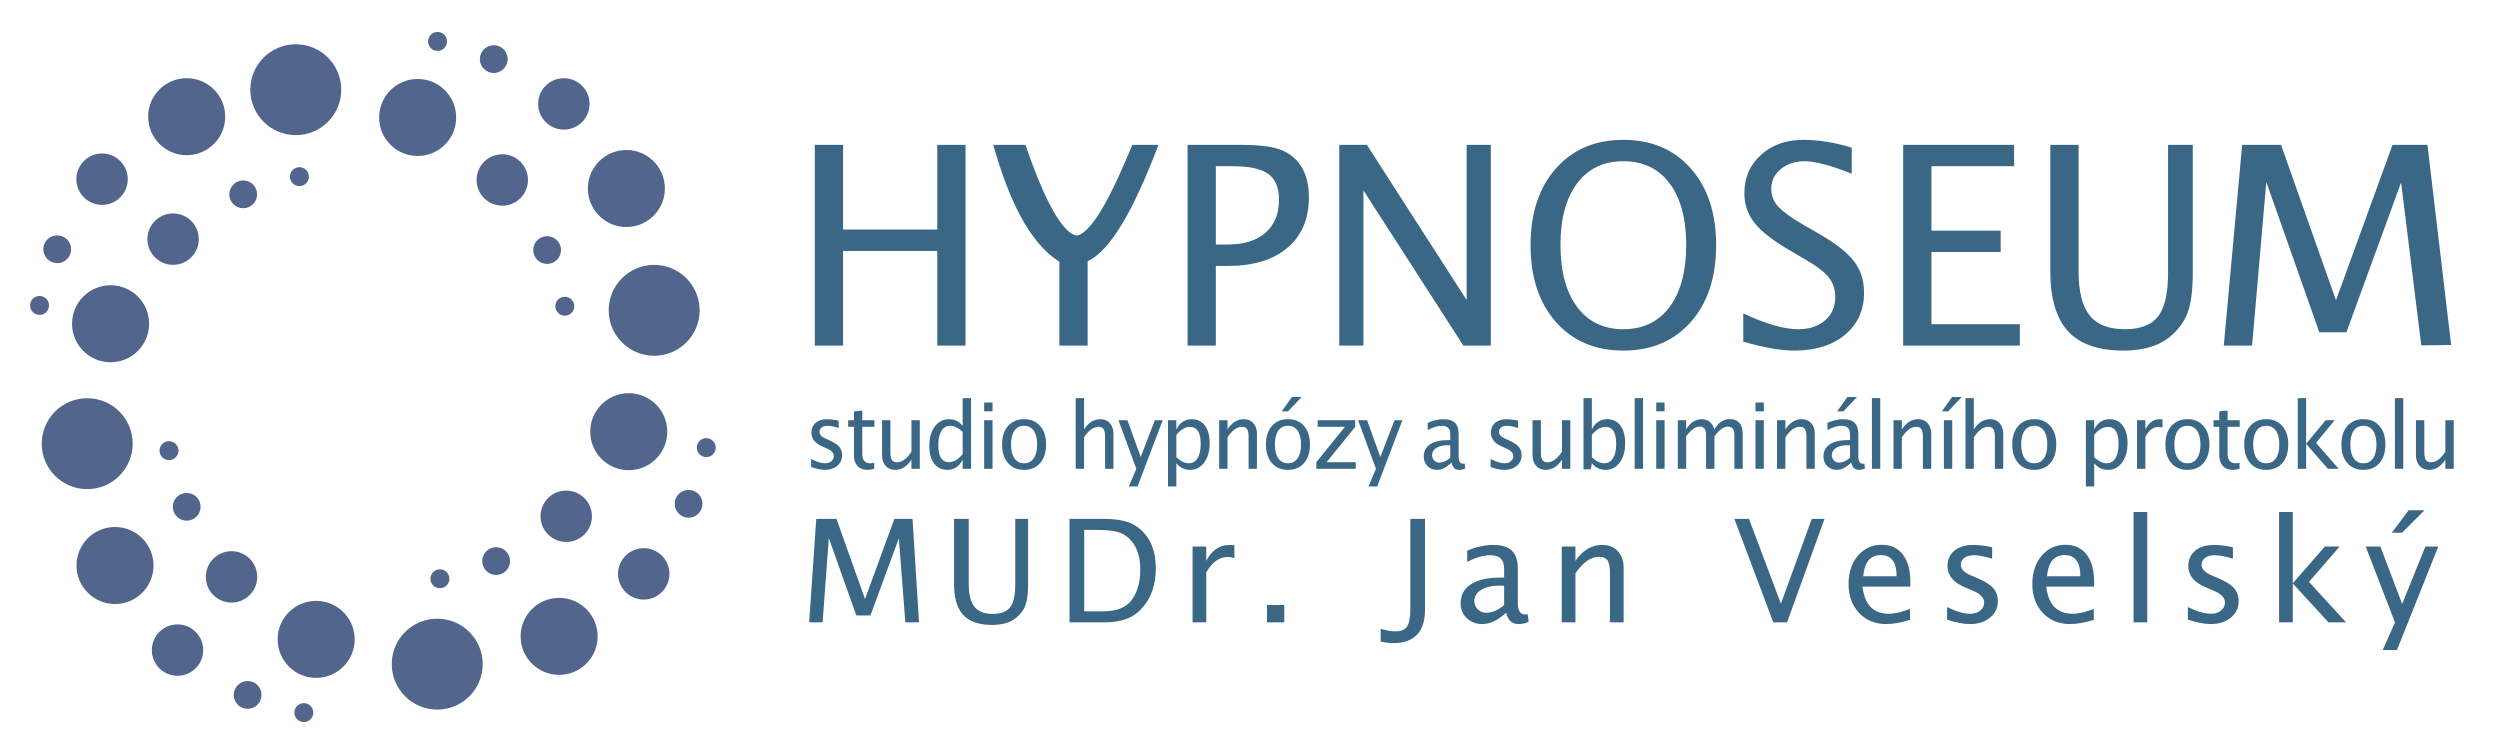 <svg width="337" height="100" viewBox="0 0 337 100" fill="none" xmlns="http://www.w3.org/2000/svg">
<g clip-path="url(#clip0_179_4)">
<path fill-rule="evenodd" clip-rule="evenodd" d="M39.87 5.966C43.255 5.966 46 8.709 46 12.092C46 15.476 43.255 18.219 39.87 18.219C36.486 18.219 33.741 15.476 33.741 12.092C33.741 8.709 36.486 5.966 39.87 5.966Z" fill="#51658D"/>
<path fill-rule="evenodd" clip-rule="evenodd" d="M56.3 10.646C59.169 10.646 61.493 12.97 61.493 15.837C61.493 18.703 59.169 21.027 56.3 21.027C53.432 21.027 51.108 18.703 51.108 15.837C51.108 12.97 53.432 10.646 56.3 10.646Z" fill="#51658D"/>
<path fill-rule="evenodd" clip-rule="evenodd" d="M67.707 20.797C69.621 20.797 71.172 22.348 71.172 24.261C71.172 26.174 69.621 27.724 67.707 27.724C65.794 27.724 64.243 26.174 64.243 24.261C64.243 22.348 65.794 20.797 67.707 20.797Z" fill="#51658D"/>
<path fill-rule="evenodd" clip-rule="evenodd" d="M73.752 31.834C74.786 31.834 75.624 32.672 75.624 33.706C75.624 34.739 74.786 35.578 73.752 35.578C72.717 35.578 71.879 34.739 71.879 33.706C71.879 32.672 72.717 31.834 73.752 31.834Z" fill="#51658D"/>
<path fill-rule="evenodd" clip-rule="evenodd" d="M76.135 40.003C76.841 40.003 77.412 40.574 77.412 41.279C77.412 41.984 76.841 42.556 76.135 42.556C75.43 42.556 74.858 41.984 74.858 41.279C74.858 40.574 75.43 40.003 76.135 40.003Z" fill="#51658D"/>
<path fill-rule="evenodd" clip-rule="evenodd" d="M25.165 10.539C22.297 10.539 19.972 12.863 19.972 15.73C19.972 18.597 22.297 20.921 25.165 20.921C28.033 20.921 30.358 18.597 30.358 15.73C30.358 12.863 28.033 10.539 25.165 10.539Z" fill="#51658D"/>
<path fill-rule="evenodd" clip-rule="evenodd" d="M13.757 20.691C11.844 20.691 10.293 22.241 10.293 24.154C10.293 26.067 11.844 27.617 13.757 27.617C15.671 27.617 17.222 26.067 17.222 24.154C17.222 22.241 15.671 20.691 13.757 20.691Z" fill="#51658D"/>
<path fill-rule="evenodd" clip-rule="evenodd" d="M7.713 31.727C6.679 31.727 5.84 32.565 5.84 33.599C5.84 34.633 6.679 35.471 7.713 35.471C8.748 35.471 9.586 34.633 9.586 33.599C9.586 32.565 8.748 31.727 7.713 31.727Z" fill="#51658D"/>
<path fill-rule="evenodd" clip-rule="evenodd" d="M5.33 39.896C4.624 39.896 4.052 40.468 4.052 41.173C4.052 41.878 4.624 42.449 5.33 42.449C6.035 42.449 6.607 41.878 6.607 41.173C6.607 40.468 6.035 39.896 5.33 39.896Z" fill="#51658D"/>
<path fill-rule="evenodd" clip-rule="evenodd" d="M94.311 41.832C94.311 38.449 91.567 35.706 88.181 35.706C84.796 35.706 82.052 38.449 82.052 41.832C82.052 45.216 84.796 47.959 88.181 47.959C91.567 47.959 94.311 45.216 94.311 41.832Z" fill="#51658D"/>
<path fill-rule="evenodd" clip-rule="evenodd" d="M89.628 25.41C89.628 22.543 87.303 20.219 84.436 20.219C81.568 20.219 79.243 22.543 79.243 25.41C79.243 28.276 81.568 30.6 84.436 30.6C87.303 30.6 89.628 28.276 89.628 25.41Z" fill="#51658D"/>
<path fill-rule="evenodd" clip-rule="evenodd" d="M79.473 14.007C79.473 12.095 77.922 10.544 76.008 10.544C74.095 10.544 72.543 12.095 72.543 14.007C72.543 15.92 74.095 17.471 76.008 17.471C77.922 17.471 79.473 15.92 79.473 14.007Z" fill="#51658D"/>
<path fill-rule="evenodd" clip-rule="evenodd" d="M68.431 7.966C68.431 6.932 67.593 6.094 66.559 6.094C65.524 6.094 64.686 6.932 64.686 7.966C64.686 8.999 65.524 9.838 66.559 9.838C67.593 9.838 68.431 8.999 68.431 7.966Z" fill="#51658D"/>
<path fill-rule="evenodd" clip-rule="evenodd" d="M60.259 5.583C60.259 4.878 59.688 4.306 58.982 4.306C58.277 4.306 57.705 4.878 57.705 5.583C57.705 6.288 58.277 6.86 58.982 6.86C59.688 6.86 60.259 6.288 60.259 5.583Z" fill="#51658D"/>
<path fill-rule="evenodd" clip-rule="evenodd" d="M89.948 58.191C89.948 61.058 87.623 63.382 84.755 63.382C81.887 63.382 79.562 61.058 79.562 58.191C79.562 55.325 81.887 53.001 84.755 53.001C87.623 53.001 89.948 55.325 89.948 58.191Z" fill="#51658D"/>
<path fill-rule="evenodd" clip-rule="evenodd" d="M79.792 69.594C79.792 71.506 78.241 73.057 76.327 73.057C74.413 73.057 72.862 71.506 72.862 69.594C72.862 67.681 74.413 66.13 76.327 66.13C78.241 66.13 79.792 67.681 79.792 69.594Z" fill="#51658D"/>
<path fill-rule="evenodd" clip-rule="evenodd" d="M68.751 75.635C68.751 76.669 67.912 77.507 66.878 77.507C65.844 77.507 65.005 76.669 65.005 75.635C65.005 74.602 65.844 73.763 66.878 73.763C67.912 73.763 68.751 74.602 68.751 75.635Z" fill="#51658D"/>
<path fill-rule="evenodd" clip-rule="evenodd" d="M60.579 78.018C60.579 78.723 60.007 79.295 59.301 79.295C58.596 79.295 58.024 78.723 58.024 78.018C58.024 77.313 58.596 76.741 59.301 76.741C60.007 76.741 60.579 77.313 60.579 78.018Z" fill="#51658D"/>
<path fill-rule="evenodd" clip-rule="evenodd" d="M42.616 91.378C39.748 91.378 37.423 89.054 37.423 86.187C37.423 83.32 39.748 80.996 42.616 80.996C45.484 80.996 47.809 83.32 47.809 86.187C47.809 89.054 45.484 91.378 42.616 91.378Z" fill="#51658D"/>
<path fill-rule="evenodd" clip-rule="evenodd" d="M31.209 81.226C29.295 81.226 27.744 79.676 27.744 77.763C27.744 75.85 29.295 74.299 31.209 74.299C33.123 74.299 34.674 75.85 34.674 77.763C34.674 79.676 33.123 81.226 31.209 81.226Z" fill="#51658D"/>
<path fill-rule="evenodd" clip-rule="evenodd" d="M25.165 70.19C24.131 70.19 23.292 69.351 23.292 68.317C23.292 67.284 24.131 66.445 25.165 66.445C26.199 66.445 27.038 67.284 27.038 68.317C27.038 69.351 26.199 70.19 25.165 70.19Z" fill="#51658D"/>
<path fill-rule="evenodd" clip-rule="evenodd" d="M22.781 62.021C22.076 62.021 21.504 61.449 21.504 60.744C21.504 60.039 22.076 59.468 22.781 59.468C23.487 59.468 24.059 60.039 24.059 60.744C24.059 61.449 23.487 62.021 22.781 62.021Z" fill="#51658D"/>
<path fill-rule="evenodd" clip-rule="evenodd" d="M58.939 95.654C62.324 95.654 65.069 92.911 65.069 89.527C65.069 86.144 62.324 83.4 58.939 83.4C55.554 83.4 52.81 86.144 52.81 89.527C52.81 92.911 55.554 95.654 58.939 95.654Z" fill="#51658D"/>
<path fill-rule="evenodd" clip-rule="evenodd" d="M75.37 90.973C78.237 90.973 80.562 88.649 80.562 85.783C80.562 82.916 78.237 80.592 75.37 80.592C72.501 80.592 70.177 82.916 70.177 85.783C70.177 88.649 72.501 90.973 75.37 90.973Z" fill="#51658D"/>
<path fill-rule="evenodd" clip-rule="evenodd" d="M86.776 80.822C88.69 80.822 90.241 79.272 90.241 77.359C90.241 75.445 88.69 73.895 86.776 73.895C84.863 73.895 83.311 75.445 83.311 77.359C83.311 79.272 84.863 80.822 86.776 80.822Z" fill="#51658D"/>
<path fill-rule="evenodd" clip-rule="evenodd" d="M92.821 69.785C93.855 69.785 94.693 68.947 94.693 67.913C94.693 66.879 93.855 66.041 92.821 66.041C91.786 66.041 90.948 66.879 90.948 67.913C90.948 68.947 91.786 69.785 92.821 69.785Z" fill="#51658D"/>
<path fill-rule="evenodd" clip-rule="evenodd" d="M95.204 61.617C95.909 61.617 96.481 61.045 96.481 60.34C96.481 59.635 95.909 59.063 95.204 59.063C94.499 59.063 93.927 59.635 93.927 60.34C93.927 61.045 94.499 61.617 95.204 61.617Z" fill="#51658D"/>
<path fill-rule="evenodd" clip-rule="evenodd" d="M5.628 59.808C5.628 63.192 8.372 65.935 11.757 65.935C15.142 65.935 17.886 63.192 17.886 59.808C17.886 56.424 15.142 53.681 11.757 53.681C8.372 53.681 5.628 56.424 5.628 59.808Z" fill="#51658D"/>
<path fill-rule="evenodd" clip-rule="evenodd" d="M10.31 76.231C10.31 79.097 12.635 81.422 15.503 81.422C18.37 81.422 20.695 79.097 20.695 76.231C20.695 73.364 18.37 71.04 15.503 71.04C12.635 71.04 10.31 73.364 10.31 76.231Z" fill="#51658D"/>
<path fill-rule="evenodd" clip-rule="evenodd" d="M20.465 87.633C20.465 89.546 22.017 91.097 23.93 91.097C25.844 91.097 27.395 89.546 27.395 87.633C27.395 85.721 25.844 84.17 23.93 84.17C22.017 84.17 20.465 85.721 20.465 87.633Z" fill="#51658D"/>
<path fill-rule="evenodd" clip-rule="evenodd" d="M31.507 93.675C31.507 94.709 32.345 95.547 33.38 95.547C34.414 95.547 35.253 94.709 35.253 93.675C35.253 92.641 34.414 91.803 33.38 91.803C32.345 91.803 31.507 92.641 31.507 93.675Z" fill="#51658D"/>
<path fill-rule="evenodd" clip-rule="evenodd" d="M39.679 96.057C39.679 96.763 40.251 97.334 40.956 97.334C41.661 97.334 42.233 96.763 42.233 96.057C42.233 95.353 41.661 94.781 40.956 94.781C40.251 94.781 39.679 95.353 39.679 96.057Z" fill="#51658D"/>
<path fill-rule="evenodd" clip-rule="evenodd" d="M9.714 43.641C9.714 40.774 12.039 38.45 14.907 38.45C17.775 38.45 20.1 40.774 20.1 43.641C20.1 46.507 17.775 48.831 14.907 48.831C12.039 48.831 9.714 46.507 9.714 43.641Z" fill="#51658D"/>
<path fill-rule="evenodd" clip-rule="evenodd" d="M19.87 32.237C19.87 30.325 21.421 28.774 23.335 28.774C25.248 28.774 26.799 30.325 26.799 32.237C26.799 34.151 25.248 35.701 23.335 35.701C21.421 35.701 19.87 34.151 19.87 32.237Z" fill="#51658D"/>
<path fill-rule="evenodd" clip-rule="evenodd" d="M30.911 26.196C30.911 25.163 31.75 24.324 32.784 24.324C33.818 24.324 34.657 25.163 34.657 26.196C34.657 27.23 33.818 28.069 32.784 28.069C31.75 28.069 30.911 27.23 30.911 26.196Z" fill="#51658D"/>
<path fill-rule="evenodd" clip-rule="evenodd" d="M39.083 23.814C39.083 23.108 39.655 22.537 40.361 22.537C41.066 22.537 41.638 23.108 41.638 23.814C41.638 24.519 41.066 25.09 40.361 25.09C39.655 25.09 39.083 24.519 39.083 23.814Z" fill="#51658D"/>
<path d="M109.837 46.586V19.525H113.648V30.941H126.341V19.525H130.152V46.586H126.341V33.823H113.648V46.586H109.837ZM142.802 46.586V35.288C138.668 32.654 135.987 26.854 133.884 19.525H138.232C140.088 24.969 142.79 31.421 145.176 31.758C147.304 31.296 149.969 26.002 152.639 19.525H156.16C152.928 28.075 149.739 33.774 146.613 35.214V46.586H142.802ZM160.083 46.586V19.525H167.367C169.463 19.525 171.079 19.7 172.22 20.049C173.355 20.393 174.287 21.01 175.014 21.883C175.964 23.044 176.439 24.622 176.439 26.624C176.439 29.5 175.477 31.758 173.558 33.392C171.64 35.027 168.976 35.844 165.566 35.844H163.894V46.586H160.083ZM163.894 32.962H165.411C167.644 32.962 169.365 32.438 170.58 31.384C171.795 30.336 172.405 28.845 172.405 26.918C172.405 25.302 171.924 24.148 170.968 23.449C170.006 22.756 168.415 22.407 166.201 22.407H163.894V32.962ZM180.534 46.586V19.525H184.253L197.704 40.447V19.525H200.961V46.586H197.26L183.79 25.664V46.586H180.534ZM218.828 47.259C215.035 47.259 212 45.968 209.725 43.392C207.455 40.815 206.32 37.372 206.32 33.055C206.32 28.739 207.455 25.296 209.725 22.719C212 20.143 215.035 18.851 218.828 18.851C222.621 18.851 225.655 20.143 227.931 22.719C230.2 25.296 231.335 28.739 231.335 33.055C231.335 37.372 230.2 40.815 227.931 43.392C225.655 45.968 222.621 47.259 218.828 47.259ZM218.828 44.377C221.492 44.377 223.57 43.373 225.063 41.37C226.555 39.368 227.301 36.586 227.301 33.018C227.301 29.475 226.555 26.712 225.063 24.721C223.57 22.732 221.492 21.733 218.828 21.733C216.164 21.733 214.085 22.732 212.592 24.721C211.1 26.712 210.353 29.475 210.353 33.018C210.353 36.586 211.1 39.368 212.592 41.37C214.085 43.373 216.164 44.377 218.828 44.377ZM234.993 46.061V42.244C238.002 43.666 240.488 44.377 242.436 44.377C243.916 44.377 245.113 43.978 246.026 43.179C246.933 42.388 247.389 41.346 247.389 40.067C247.389 39.013 247.093 38.108 246.495 37.366C245.896 36.624 244.798 35.8 243.195 34.883L241.357 33.804C239.082 32.488 237.472 31.246 236.54 30.086C235.609 28.92 235.14 27.572 235.14 26.038C235.14 23.942 235.887 22.22 237.379 20.873C238.872 19.525 240.777 18.851 243.09 18.851C245.15 18.851 247.321 19.201 249.609 19.899V23.418C246.791 22.295 244.688 21.733 243.3 21.733C241.992 21.733 240.907 22.089 240.05 22.794C239.192 23.499 238.767 24.385 238.767 25.458C238.767 26.356 239.082 27.154 239.704 27.847C240.333 28.539 241.48 29.369 243.14 30.33L245.058 31.427C247.371 32.756 248.986 34.01 249.899 35.195C250.818 36.374 251.274 37.796 251.274 39.456C251.274 41.807 250.417 43.697 248.709 45.12C247 46.548 244.724 47.259 241.894 47.259C240.087 47.259 237.786 46.86 234.993 46.061ZM256.548 46.586V19.525H271.497V22.407H260.359V31.091H269.69V33.972H260.359V43.704H272.275V46.586H256.548ZM276.382 19.525H280.193V36.592C280.193 39.312 280.693 41.283 281.686 42.525C282.679 43.76 284.258 44.377 286.423 44.377C288.544 44.377 290.043 43.797 290.931 42.631C291.813 41.471 292.257 39.499 292.257 36.723V19.525H295.588V36.673C295.588 39.038 295.359 40.853 294.903 42.119C294.44 43.392 293.614 44.502 292.424 45.469C290.925 46.66 288.871 47.259 286.256 47.259C282.87 47.259 280.379 46.392 278.781 44.664C277.184 42.93 276.382 40.235 276.382 36.561V19.525ZM299.766 46.586L302.242 19.525H307.484L314.892 40.479L322.514 19.525H327.22L330.415 46.505L326.386 46.553L323.668 24.591L316.298 44.789H312.641L305.498 24.534L303.581 46.586H299.766Z" fill="#3B6786"/>
<path d="M109.345 62.956V61.869C110.082 62.256 110.721 62.45 111.266 62.45C111.591 62.45 111.86 62.357 112.073 62.172C112.286 61.988 112.394 61.757 112.394 61.48C112.394 61.074 112.095 60.739 111.497 60.472L110.838 60.178C109.866 59.754 109.38 59.141 109.38 58.343C109.38 57.773 109.571 57.324 109.955 56.997C110.338 56.669 110.863 56.507 111.53 56.507C111.876 56.507 112.306 56.556 112.816 56.657L113.051 56.704V57.693C112.423 57.495 111.923 57.396 111.549 57.396C111.221 57.396 110.961 57.472 110.764 57.623C110.569 57.773 110.471 57.975 110.471 58.228C110.471 58.584 110.744 58.887 111.293 59.132L111.835 59.373C112.449 59.645 112.882 59.933 113.137 60.236C113.393 60.538 113.52 60.918 113.52 61.37C113.52 61.945 113.305 62.416 112.873 62.785C112.443 63.154 111.891 63.339 111.221 63.339C110.705 63.339 110.082 63.211 109.345 62.956Z" fill="#3B6786"/>
<path d="M117.844 63.189C117.496 63.29 117.193 63.339 116.937 63.339C116.362 63.339 115.915 63.166 115.594 62.82C115.272 62.474 115.112 61.994 115.112 61.379V57.532H114.334V56.643H115.112V55.458L116.237 55.345V56.643H117.868V57.532H116.237V61.164C116.237 62.021 116.591 62.45 117.297 62.45C117.447 62.45 117.629 62.423 117.844 62.371V63.189Z" fill="#3B6786"/>
<path d="M122.862 63.191V61.959C122.262 62.88 121.533 63.339 120.677 63.339C120.134 63.339 119.702 63.16 119.381 62.799C119.059 62.439 118.898 61.955 118.898 61.344V56.643H120.024V60.957C120.024 61.449 120.093 61.797 120.227 62.003C120.364 62.211 120.591 62.314 120.91 62.314C121.598 62.314 122.251 61.838 122.862 60.885V56.643H123.988V63.191H122.862Z" fill="#3B6786"/>
<path d="M129.765 63.191V61.962C129.306 62.88 128.614 63.339 127.689 63.339C126.939 63.339 126.348 63.053 125.919 62.478C125.488 61.904 125.273 61.12 125.273 60.125C125.273 59.038 125.517 58.162 126.004 57.499C126.493 56.838 127.134 56.507 127.93 56.507C128.667 56.507 129.28 56.803 129.765 57.398V53.665H130.891V63.191H129.765ZM129.765 58.21C129.181 57.668 128.628 57.396 128.103 57.396C127.588 57.396 127.189 57.623 126.905 58.078C126.622 58.531 126.481 59.173 126.481 60.006C126.481 61.535 126.962 62.301 127.926 62.301C128.551 62.301 129.165 61.941 129.765 61.222V58.21Z" fill="#3B6786"/>
<path d="M132.665 63.191V56.643H133.791V63.191H132.665ZM132.665 55.444V54.258H133.791V55.444H132.665Z" fill="#3B6786"/>
<path d="M138.047 63.339C137.134 63.339 136.41 63.032 135.879 62.419C135.345 61.805 135.079 60.971 135.079 59.919C135.079 58.868 135.345 58.037 135.879 57.425C136.41 56.813 137.134 56.507 138.047 56.507C138.959 56.507 139.683 56.813 140.214 57.425C140.748 58.037 141.014 58.868 141.014 59.919C141.014 60.971 140.748 61.805 140.214 62.419C139.683 63.032 138.959 63.339 138.047 63.339ZM138.045 62.45C138.601 62.45 139.036 62.229 139.344 61.786C139.651 61.346 139.806 60.722 139.806 59.919C139.806 59.117 139.651 58.496 139.344 58.055C139.036 57.617 138.601 57.396 138.045 57.396C137.486 57.396 137.051 57.617 136.747 58.055C136.44 58.496 136.287 59.117 136.287 59.919C136.287 60.722 136.44 61.346 136.747 61.786C137.051 62.229 137.486 62.45 138.045 62.45Z" fill="#3B6786"/>
<path d="M145.003 63.191V53.665H146.129V57.88C146.725 56.964 147.456 56.507 148.32 56.507C148.864 56.507 149.295 56.686 149.614 57.046C149.932 57.405 150.093 57.888 150.093 58.494V63.191H148.967V58.881C148.967 58.395 148.899 58.049 148.764 57.843C148.627 57.635 148.402 57.532 148.088 57.532C147.395 57.532 146.743 58.008 146.129 58.959V63.191H145.003Z" fill="#3B6786"/>
<path d="M152.167 65.576L153.176 63.199L150.768 56.643H151.976L153.766 61.601L155.676 56.643H156.737L153.34 65.576H152.167Z" fill="#3B6786"/>
<path d="M157.446 65.576V56.642H158.572V57.88C159.033 56.964 159.727 56.507 160.651 56.507C161.4 56.507 161.988 56.793 162.419 57.367C162.848 57.942 163.064 58.726 163.064 59.721C163.064 60.804 162.819 61.679 162.332 62.343C161.846 63.008 161.205 63.339 160.411 63.339C159.674 63.339 159.061 63.043 158.572 62.447V65.576H157.446ZM158.572 61.63C159.152 62.175 159.705 62.45 160.231 62.45C160.749 62.45 161.15 62.221 161.431 61.766C161.715 61.311 161.855 60.67 161.855 59.843C161.855 58.31 161.375 57.544 160.413 57.544C159.784 57.544 159.17 57.903 158.572 58.621V61.63Z" fill="#3B6786"/>
<path d="M164.344 63.191V56.642H165.47V57.88C166.066 56.964 166.797 56.507 167.661 56.507C168.205 56.507 168.637 56.686 168.956 57.046C169.274 57.404 169.435 57.888 169.435 58.494V63.191H168.309V58.881C168.309 58.395 168.24 58.049 168.105 57.843C167.968 57.635 167.744 57.532 167.429 57.532C166.737 57.532 166.084 58.008 165.47 58.959V63.191H164.344Z" fill="#3B6786"/>
<path d="M173.616 63.339C172.703 63.339 171.98 63.032 171.449 62.419C170.915 61.805 170.649 60.971 170.649 59.919C170.649 58.868 170.915 58.037 171.449 57.425C171.98 56.813 172.703 56.507 173.616 56.507C174.529 56.507 175.252 56.813 175.784 57.425C176.318 58.037 176.583 58.868 176.583 59.919C176.583 60.971 176.318 61.805 175.784 62.419C175.252 63.032 174.529 63.339 173.616 63.339ZM173.614 62.45C174.172 62.45 174.605 62.229 174.914 61.786C175.221 61.346 175.376 60.722 175.376 59.919C175.376 59.118 175.221 58.496 174.914 58.055C174.605 57.616 174.172 57.396 173.614 57.396C173.055 57.396 172.621 57.616 172.316 58.055C172.01 58.496 171.857 59.118 171.857 59.919C171.857 60.722 172.01 61.346 172.316 61.786C172.621 62.229 173.055 62.45 173.614 62.45ZM172.772 55.456L174.152 53.517H175.457L173.616 55.456H172.772Z" fill="#3B6786"/>
<path d="M177.442 63.191V62.301L181.299 57.532H177.62V56.642H182.685V57.532L178.828 62.301H182.755V63.191H177.442Z" fill="#3B6786"/>
<path d="M184.472 65.576L185.48 63.199L183.072 56.643H184.28L186.071 61.601L187.981 56.643H189.042L185.644 65.576H184.472Z" fill="#3B6786"/>
<path d="M195.662 62.357C194.986 63.012 194.335 63.339 193.709 63.339C193.195 63.339 192.767 63.17 192.429 62.83C192.089 62.491 191.919 62.063 191.919 61.545C191.919 60.831 192.204 60.281 192.775 59.898C193.346 59.515 194.165 59.323 195.232 59.323H195.496V58.535C195.496 57.775 195.12 57.396 194.368 57.396C193.786 57.396 193.148 57.59 192.458 57.977V57.001C193.217 56.672 193.932 56.507 194.602 56.507C195.293 56.507 195.803 56.672 196.129 57.003C196.457 57.334 196.622 57.845 196.622 58.535V61.494C196.622 62.172 196.819 62.511 197.216 62.511C197.265 62.511 197.337 62.503 197.433 62.487L197.513 63.146C197.257 63.275 196.975 63.339 196.667 63.339C196.141 63.339 195.806 63.012 195.662 62.357ZM195.496 61.71V60.028L195.134 60.016C194.509 60.016 194.005 60.137 193.619 60.38C193.236 60.625 193.044 60.949 193.044 61.352C193.044 61.634 193.141 61.873 193.33 62.069C193.522 62.264 193.754 62.363 194.029 62.363C194.499 62.363 194.988 62.145 195.496 61.71Z" fill="#3B6786"/>
<path d="M200.937 62.956V61.869C201.674 62.256 202.313 62.45 202.859 62.45C203.183 62.45 203.453 62.357 203.666 62.172C203.879 61.988 203.987 61.757 203.987 61.48C203.987 61.074 203.688 60.739 203.089 60.472L202.431 60.178C201.459 59.754 200.973 59.141 200.973 58.343C200.973 57.773 201.164 57.324 201.547 56.997C201.93 56.669 202.456 56.507 203.123 56.507C203.468 56.507 203.899 56.556 204.409 56.657L204.643 56.704V57.693C204.016 57.495 203.516 57.396 203.142 57.396C202.814 57.396 202.554 57.472 202.356 57.623C202.161 57.773 202.063 57.975 202.063 58.228C202.063 58.584 202.337 58.887 202.886 59.132L203.427 59.373C204.041 59.645 204.475 59.933 204.729 60.236C204.985 60.538 205.113 60.918 205.113 61.37C205.113 61.945 204.898 62.416 204.466 62.785C204.035 63.154 203.484 63.339 202.814 63.339C202.298 63.339 201.674 63.211 200.937 62.956Z" fill="#3B6786"/>
<path d="M210.551 63.191V61.959C209.951 62.88 209.222 63.339 208.366 63.339C207.822 63.339 207.39 63.16 207.07 62.799C206.747 62.439 206.587 61.955 206.587 61.344V56.643H207.713V60.957C207.713 61.449 207.781 61.797 207.916 62.003C208.053 62.211 208.28 62.314 208.599 62.314C209.286 62.314 209.939 61.838 210.551 60.885V56.643H211.677V63.191H210.551Z" fill="#3B6786"/>
<path d="M213.455 63.265V53.665H214.581V57.88C215.042 56.964 215.736 56.507 216.66 56.507C217.409 56.507 217.997 56.793 218.428 57.367C218.857 57.942 219.073 58.727 219.073 59.721C219.073 60.804 218.828 61.679 218.341 62.343C217.855 63.008 217.213 63.339 216.42 63.339C215.683 63.339 215.069 63.043 214.581 62.448L214.443 63.265H213.455ZM214.581 61.63C215.161 62.176 215.714 62.45 216.24 62.45C216.758 62.45 217.159 62.221 217.44 61.766C217.723 61.311 217.864 60.671 217.864 59.843C217.864 58.311 217.383 57.544 216.422 57.544C215.792 57.544 215.178 57.903 214.581 58.621V61.63Z" fill="#3B6786"/>
<path d="M221.479 53.665V63.191H220.353V53.665H221.479Z" fill="#3B6786"/>
<path d="M223.26 63.191V56.643H224.386V63.191H223.26ZM223.26 55.444V54.258H224.386V55.444H223.26Z" fill="#3B6786"/>
<path d="M226.168 63.191V56.642H227.294V57.88C227.843 56.964 228.547 56.507 229.409 56.507C230.24 56.507 230.804 56.964 231.105 57.88C231.639 56.956 232.335 56.494 233.189 56.494C233.734 56.494 234.159 56.663 234.462 57.003C234.765 57.343 234.917 57.818 234.917 58.43V63.191H233.791V58.626C233.791 57.88 233.509 57.507 232.947 57.507C232.362 57.507 231.749 57.942 231.105 58.813V63.191H229.979V58.621C229.979 57.87 229.694 57.495 229.121 57.495C228.553 57.495 227.943 57.931 227.294 58.807V63.191H226.168Z" fill="#3B6786"/>
<path d="M236.636 63.191V56.643H237.762V63.191H236.636ZM236.636 55.444V54.258H237.762V55.444H236.636Z" fill="#3B6786"/>
<path d="M239.543 63.191V56.642H240.669V57.88C241.265 56.964 241.996 56.507 242.86 56.507C243.403 56.507 243.835 56.686 244.154 57.046C244.473 57.404 244.633 57.888 244.633 58.494V63.191H243.507V58.881C243.507 58.395 243.439 58.049 243.304 57.843C243.167 57.635 242.942 57.532 242.628 57.532C241.936 57.532 241.283 58.008 240.669 58.959V63.191H239.543Z" fill="#3B6786"/>
<path d="M249.544 62.357C248.868 63.012 248.217 63.339 247.591 63.339C247.077 63.339 246.649 63.17 246.311 62.831C245.971 62.491 245.801 62.063 245.801 61.545C245.801 60.831 246.086 60.281 246.657 59.898C247.227 59.515 248.047 59.324 249.114 59.324H249.378V58.535C249.378 57.775 249.003 57.396 248.25 57.396C247.667 57.396 247.03 57.59 246.34 57.977V57.001C247.098 56.672 247.814 56.507 248.485 56.507C249.174 56.507 249.684 56.672 250.011 57.003C250.34 57.334 250.504 57.845 250.504 58.535V61.494C250.504 62.172 250.701 62.511 251.098 62.511C251.147 62.511 251.219 62.503 251.315 62.487L251.395 63.146C251.139 63.275 250.858 63.339 250.549 63.339C250.023 63.339 249.689 63.012 249.544 62.357ZM249.378 61.71V60.028L249.016 60.016C248.391 60.016 247.886 60.137 247.501 60.38C247.118 60.625 246.927 60.949 246.927 61.352C246.927 61.634 247.022 61.873 247.212 62.069C247.403 62.264 247.636 62.363 247.912 62.363C248.381 62.363 248.869 62.145 249.378 61.71ZM247.642 55.456L249.022 53.517H250.328L248.486 55.456H247.642Z" fill="#3B6786"/>
<path d="M253.46 53.665V63.191H252.334V53.665H253.46Z" fill="#3B6786"/>
<path d="M255.241 63.191V56.642H256.367V57.88C256.963 56.964 257.694 56.507 258.558 56.507C259.102 56.507 259.534 56.686 259.852 57.046C260.171 57.404 260.331 57.888 260.331 58.494V63.191H259.205V58.881C259.205 58.395 259.137 58.049 259.002 57.843C258.865 57.635 258.64 57.532 258.326 57.532C257.633 57.532 256.981 58.008 256.367 58.959V63.191H255.241Z" fill="#3B6786"/>
<path d="M262.038 63.191V56.643H263.164V63.191H262.038ZM261.757 55.456L263.137 53.517H264.442L262.601 55.456H261.757Z" fill="#3B6786"/>
<path d="M264.945 63.191V53.665H266.071V57.88C266.668 56.964 267.399 56.507 268.263 56.507C268.806 56.507 269.238 56.686 269.556 57.046C269.875 57.405 270.035 57.888 270.035 58.494V63.191H268.909V58.881C268.909 58.395 268.841 58.049 268.706 57.843C268.569 57.635 268.344 57.532 268.03 57.532C267.338 57.532 266.685 58.008 266.071 58.959V63.191H264.945Z" fill="#3B6786"/>
<path d="M274.217 63.339C273.304 63.339 272.581 63.032 272.05 62.419C271.516 61.805 271.25 60.971 271.25 59.919C271.25 58.868 271.516 58.037 272.05 57.425C272.581 56.813 273.304 56.507 274.217 56.507C275.13 56.507 275.853 56.813 276.385 57.425C276.919 58.037 277.184 58.868 277.184 59.919C277.184 60.971 276.919 61.805 276.385 62.419C275.853 63.032 275.13 63.339 274.217 63.339ZM274.215 62.45C274.772 62.45 275.206 62.229 275.515 61.786C275.822 61.346 275.976 60.722 275.976 59.919C275.976 59.117 275.822 58.496 275.515 58.055C275.206 57.617 274.772 57.396 274.215 57.396C273.656 57.396 273.222 57.617 272.917 58.055C272.61 58.496 272.458 59.117 272.458 59.919C272.458 60.722 272.61 61.346 272.917 61.786C273.222 62.229 273.656 62.45 274.215 62.45Z" fill="#3B6786"/>
<path d="M281.173 65.576V56.642H282.299V57.88C282.761 56.964 283.454 56.507 284.379 56.507C285.128 56.507 285.716 56.793 286.146 57.367C286.576 57.942 286.791 58.726 286.791 59.721C286.791 60.804 286.547 61.679 286.06 62.343C285.573 63.008 284.933 63.339 284.139 63.339C283.402 63.339 282.788 63.043 282.299 62.447V65.576H281.173ZM282.299 61.63C282.88 62.175 283.433 62.45 283.959 62.45C284.477 62.45 284.878 62.221 285.159 61.766C285.443 61.311 285.583 60.67 285.583 59.843C285.583 58.31 285.103 57.544 284.141 57.544C283.511 57.544 282.898 57.903 282.299 58.621V61.63Z" fill="#3B6786"/>
<path d="M288.072 63.191V56.642H289.198V57.88C289.646 56.964 290.295 56.507 291.147 56.507C291.263 56.507 291.384 56.517 291.509 56.538V57.647C291.313 57.58 291.141 57.544 290.993 57.544C290.277 57.544 289.679 57.989 289.198 58.881V63.191H288.072Z" fill="#3B6786"/>
<path d="M294.864 63.339C293.951 63.339 293.228 63.032 292.696 62.419C292.162 61.805 291.896 60.971 291.896 59.919C291.896 58.868 292.162 58.037 292.696 57.425C293.228 56.813 293.951 56.507 294.864 56.507C295.776 56.507 296.5 56.813 297.032 57.425C297.565 58.037 297.831 58.868 297.831 59.919C297.831 60.971 297.565 61.805 297.032 62.419C296.5 63.032 295.776 63.339 294.864 63.339ZM294.862 62.45C295.419 62.45 295.852 62.229 296.162 61.786C296.468 61.346 296.623 60.722 296.623 59.919C296.623 59.117 296.468 58.496 296.162 58.055C295.852 57.617 295.419 57.396 294.862 57.396C294.303 57.396 293.868 57.617 293.564 58.055C293.257 58.496 293.104 59.117 293.104 59.919C293.104 60.722 293.257 61.346 293.564 61.786C293.868 62.229 294.303 62.45 294.862 62.45Z" fill="#3B6786"/>
<path d="M301.891 63.189C301.543 63.29 301.24 63.339 300.984 63.339C300.409 63.339 299.962 63.166 299.641 62.82C299.319 62.474 299.159 61.994 299.159 61.379V57.532H298.381V56.643H299.159V55.458L300.285 55.345V56.643H301.915V57.532H300.285V61.164C300.285 62.021 300.638 62.45 301.344 62.45C301.494 62.45 301.676 62.423 301.891 62.371V63.189Z" fill="#3B6786"/>
<path d="M305.491 63.339C304.578 63.339 303.854 63.032 303.323 62.419C302.789 61.805 302.523 60.971 302.523 59.919C302.523 58.868 302.789 58.037 303.323 57.425C303.854 56.813 304.578 56.507 305.491 56.507C306.404 56.507 307.127 56.813 307.658 57.425C308.192 58.037 308.458 58.868 308.458 59.919C308.458 60.971 308.192 61.805 307.658 62.419C307.127 63.032 306.404 63.339 305.491 63.339ZM305.489 62.45C306.045 62.45 306.479 62.229 306.788 61.786C307.095 61.346 307.25 60.722 307.25 59.919C307.25 59.117 307.095 58.496 306.788 58.055C306.479 57.617 306.045 57.396 305.489 57.396C304.93 57.396 304.495 57.617 304.19 58.055C303.884 58.496 303.731 59.117 303.731 59.919C303.731 60.722 303.884 61.346 304.19 61.786C304.495 62.229 304.93 62.45 305.489 62.45Z" fill="#3B6786"/>
<path d="M309.739 63.191V53.665H310.865V59.82L313.503 56.643H314.719L312.198 59.698L315.247 63.191H313.797L310.865 59.832V63.191H309.739Z" fill="#3B6786"/>
<path d="M318.586 63.339C317.673 63.339 316.95 63.032 316.418 62.419C315.885 61.805 315.619 60.971 315.619 59.919C315.619 58.868 315.885 58.037 316.418 57.425C316.95 56.813 317.673 56.507 318.586 56.507C319.499 56.507 320.222 56.813 320.754 57.425C321.288 58.037 321.553 58.868 321.553 59.919C321.553 60.971 321.288 61.805 320.754 62.419C320.222 63.032 319.499 63.339 318.586 63.339ZM318.584 62.45C319.142 62.45 319.575 62.229 319.884 61.786C320.191 61.346 320.346 60.722 320.346 59.919C320.346 59.117 320.191 58.496 319.884 58.055C319.575 57.617 319.142 57.396 318.584 57.396C318.025 57.396 317.591 57.617 317.286 58.055C316.979 58.496 316.827 59.117 316.827 59.919C316.827 60.722 316.979 61.346 317.286 61.786C317.591 62.229 318.025 62.45 318.584 62.45Z" fill="#3B6786"/>
<path d="M323.961 53.664V63.19H322.835V53.664H323.961Z" fill="#3B6786"/>
<path d="M329.635 63.191V61.959C329.035 62.88 328.306 63.339 327.45 63.339C326.907 63.339 326.475 63.16 326.154 62.799C325.831 62.439 325.671 61.955 325.671 61.344V56.643H326.797V60.957C326.797 61.449 326.865 61.797 327 62.003C327.137 62.211 327.364 62.314 327.682 62.314C328.371 62.314 329.024 61.838 329.635 60.885V56.643H330.761V63.191H329.635Z" fill="#3B6786"/>
<path d="M109.076 83.893L110.031 69.945H112.755L116.603 80.745L120.564 69.945H123.009L123.885 83.893H122.039L121.164 72.556L117.334 82.967H115.434L111.723 72.527L110.887 83.893H109.076ZM128.605 69.945H130.586V78.742C130.586 80.144 130.845 81.16 131.361 81.799C131.877 82.436 132.698 82.754 133.822 82.754C134.925 82.754 135.703 82.456 136.165 81.854C136.623 81.256 136.854 80.24 136.854 78.809V69.945H138.584V78.784C138.584 80.002 138.466 80.938 138.229 81.591C137.988 82.246 137.559 82.819 136.94 83.317C136.161 83.931 135.095 84.24 133.736 84.24C131.976 84.24 130.682 83.793 129.852 82.902C129.022 82.008 128.605 80.62 128.605 78.726V69.945ZM144.17 83.893V69.945H148.788C150.166 69.945 151.278 70.099 152.127 70.408C152.976 70.714 153.71 71.237 154.329 71.971C155.312 73.141 155.803 74.678 155.803 76.587C155.803 78.745 155.226 80.491 154.076 81.828C153.451 82.565 152.726 83.092 151.903 83.413C151.079 83.732 150.051 83.893 148.817 83.893H144.17ZM146.151 82.407H148.673C150.474 82.407 151.749 81.922 152.499 80.948C153.304 79.912 153.707 78.523 153.707 76.777C153.707 75.141 153.31 73.851 152.515 72.919C152.034 72.347 151.461 71.958 150.791 71.745C150.121 71.537 149.115 71.43 147.772 71.43H146.151V82.407ZM160.758 83.893V73.668H162.604V75.6C163.338 74.17 164.402 73.456 165.799 73.456C165.988 73.456 166.187 73.472 166.392 73.504V75.237C166.071 75.131 165.789 75.077 165.546 75.077C164.373 75.077 163.392 75.771 162.604 77.163V83.893H160.758ZM170.792 83.893V81.558H173.119V83.893H170.792ZM186.113 86.497V84.761C186.862 84.992 187.529 85.108 188.119 85.108C188.852 85.108 189.372 84.893 189.666 84.459C189.964 84.025 190.112 83.272 190.112 82.204V69.945H192.092V82.137C192.092 85.172 190.663 86.69 187.801 86.69C187.366 86.69 186.801 86.626 186.113 86.497ZM203.03 82.59C201.921 83.613 200.854 84.124 199.829 84.124C198.986 84.124 198.284 83.861 197.73 83.33C197.172 82.8 196.893 82.131 196.893 81.324C196.893 80.208 197.361 79.35 198.297 78.752C199.233 78.153 200.575 77.854 202.325 77.854H202.757V76.623C202.757 75.436 202.143 74.845 200.909 74.845C199.954 74.845 198.909 75.147 197.778 75.751V74.228C199.021 73.713 200.194 73.456 201.293 73.456C202.424 73.456 203.261 73.713 203.796 74.231C204.334 74.748 204.603 75.546 204.603 76.623V81.243C204.603 82.301 204.927 82.832 205.578 82.832C205.658 82.832 205.776 82.819 205.933 82.793L206.065 83.822C205.645 84.025 205.184 84.124 204.677 84.124C203.815 84.124 203.267 83.613 203.03 82.59ZM202.757 81.581V78.954L202.165 78.935C201.139 78.935 200.312 79.124 199.681 79.504C199.053 79.886 198.739 80.391 198.739 81.022C198.739 81.462 198.896 81.835 199.207 82.14C199.521 82.446 199.903 82.6 200.354 82.6C201.123 82.6 201.924 82.259 202.757 81.581ZM210.523 83.893V73.668H212.369V75.6C213.347 74.17 214.545 73.456 215.961 73.456C216.852 73.456 217.56 73.736 218.082 74.299C218.605 74.858 218.868 75.613 218.868 76.559V83.893H217.022V77.163C217.022 76.404 216.91 75.864 216.688 75.543C216.464 75.218 216.096 75.057 215.58 75.057C214.446 75.057 213.375 75.8 212.369 77.285V83.893H210.523ZM239.04 83.893L233.79 69.945H235.765L240.068 81.385L244.224 69.945H245.942L240.898 83.893H239.04ZM257.469 83.564C256.229 83.938 255.169 84.124 254.284 84.124C252.775 84.124 251.547 83.623 250.602 82.623C249.657 81.622 249.183 80.327 249.183 78.732C249.183 77.186 249.6 75.916 250.436 74.922C251.272 73.932 252.342 73.437 253.647 73.437C254.88 73.437 255.835 73.877 256.508 74.758C257.181 75.639 257.517 76.887 257.517 78.504L257.508 79.07H251.067C251.336 81.513 252.525 82.735 254.63 82.735C255.403 82.735 256.348 82.516 257.469 82.079V83.564ZM251.163 77.681H255.662C255.662 75.777 254.954 74.826 253.541 74.826C252.118 74.826 251.327 75.777 251.163 77.681ZM262.466 83.526V81.828C263.675 82.433 264.723 82.735 265.616 82.735C266.148 82.735 266.591 82.59 266.94 82.301C267.289 82.015 267.466 81.655 267.466 81.221C267.466 80.587 266.975 80.063 265.995 79.648L264.915 79.189C263.322 78.527 262.524 77.568 262.524 76.324C262.524 75.433 262.838 74.733 263.466 74.221C264.094 73.71 264.956 73.456 266.049 73.456C266.616 73.456 267.321 73.533 268.158 73.691L268.542 73.765V75.308C267.513 75 266.693 74.845 266.081 74.845C265.543 74.845 265.117 74.964 264.793 75.199C264.472 75.433 264.312 75.748 264.312 76.144C264.312 76.7 264.761 77.173 265.661 77.555L266.549 77.931C267.555 78.356 268.266 78.806 268.683 79.279C269.103 79.751 269.311 80.343 269.311 81.05C269.311 81.948 268.959 82.684 268.251 83.259C267.546 83.835 266.642 84.124 265.543 84.124C264.697 84.124 263.675 83.925 262.466 83.526ZM282.242 83.564C281.002 83.938 279.942 84.124 279.057 84.124C277.548 84.124 276.321 83.623 275.375 82.623C274.43 81.622 273.955 80.327 273.955 78.732C273.955 77.186 274.372 75.916 275.208 74.922C276.045 73.932 277.115 73.437 278.419 73.437C279.653 73.437 280.608 73.877 281.281 74.758C281.954 75.639 282.291 76.887 282.291 78.504L282.281 79.07H275.84C276.109 81.513 277.298 82.735 279.403 82.735C280.175 82.735 281.121 82.516 282.242 82.079V83.564ZM275.936 77.681H280.435C280.435 75.777 279.727 74.826 278.314 74.826C276.891 74.826 276.099 75.777 275.936 77.681ZM287.605 83.893V69.019H289.45V83.893H287.605ZM294.925 83.526V81.828C296.132 82.433 297.18 82.735 298.074 82.735C298.607 82.735 299.049 82.59 299.398 82.301C299.747 82.015 299.923 81.655 299.923 81.221C299.923 80.587 299.433 80.063 298.453 79.648L297.373 79.189C295.78 78.527 294.982 77.568 294.982 76.324C294.982 75.433 295.296 74.733 295.925 74.221C296.552 73.71 297.415 73.456 298.507 73.456C299.074 73.456 299.779 73.533 300.616 73.691L301 73.765V75.308C299.972 75 299.151 74.845 298.539 74.845C298.001 74.845 297.574 74.964 297.251 75.199C296.93 75.433 296.771 75.748 296.771 76.144C296.771 76.7 297.219 77.173 298.12 77.555L299.007 77.931C300.013 78.356 300.725 78.806 301.141 79.279C301.561 79.751 301.769 80.343 301.769 81.05C301.769 81.948 301.417 82.684 300.708 83.259C300.004 83.835 299.1 84.124 298.001 84.124C297.155 84.124 296.132 83.925 294.925 83.526ZM307.221 83.893V69.019H309.067V78.629L313.393 73.668H315.387L311.253 78.44L316.251 83.893H313.874L309.067 78.649V83.893H307.221ZM321.191 87.616L322.844 83.905L318.896 73.668H320.876L323.812 81.41L326.943 73.668H328.683L323.113 87.616H321.191ZM322.415 71.816L324.677 68.788H326.818L323.799 71.816H322.415Z" fill="#3B6786"/>
</g>
<defs>
<clipPath id="clip0_179_4">
<rect width="337" height="100" fill="white"/>
</clipPath>
</defs>
</svg>

